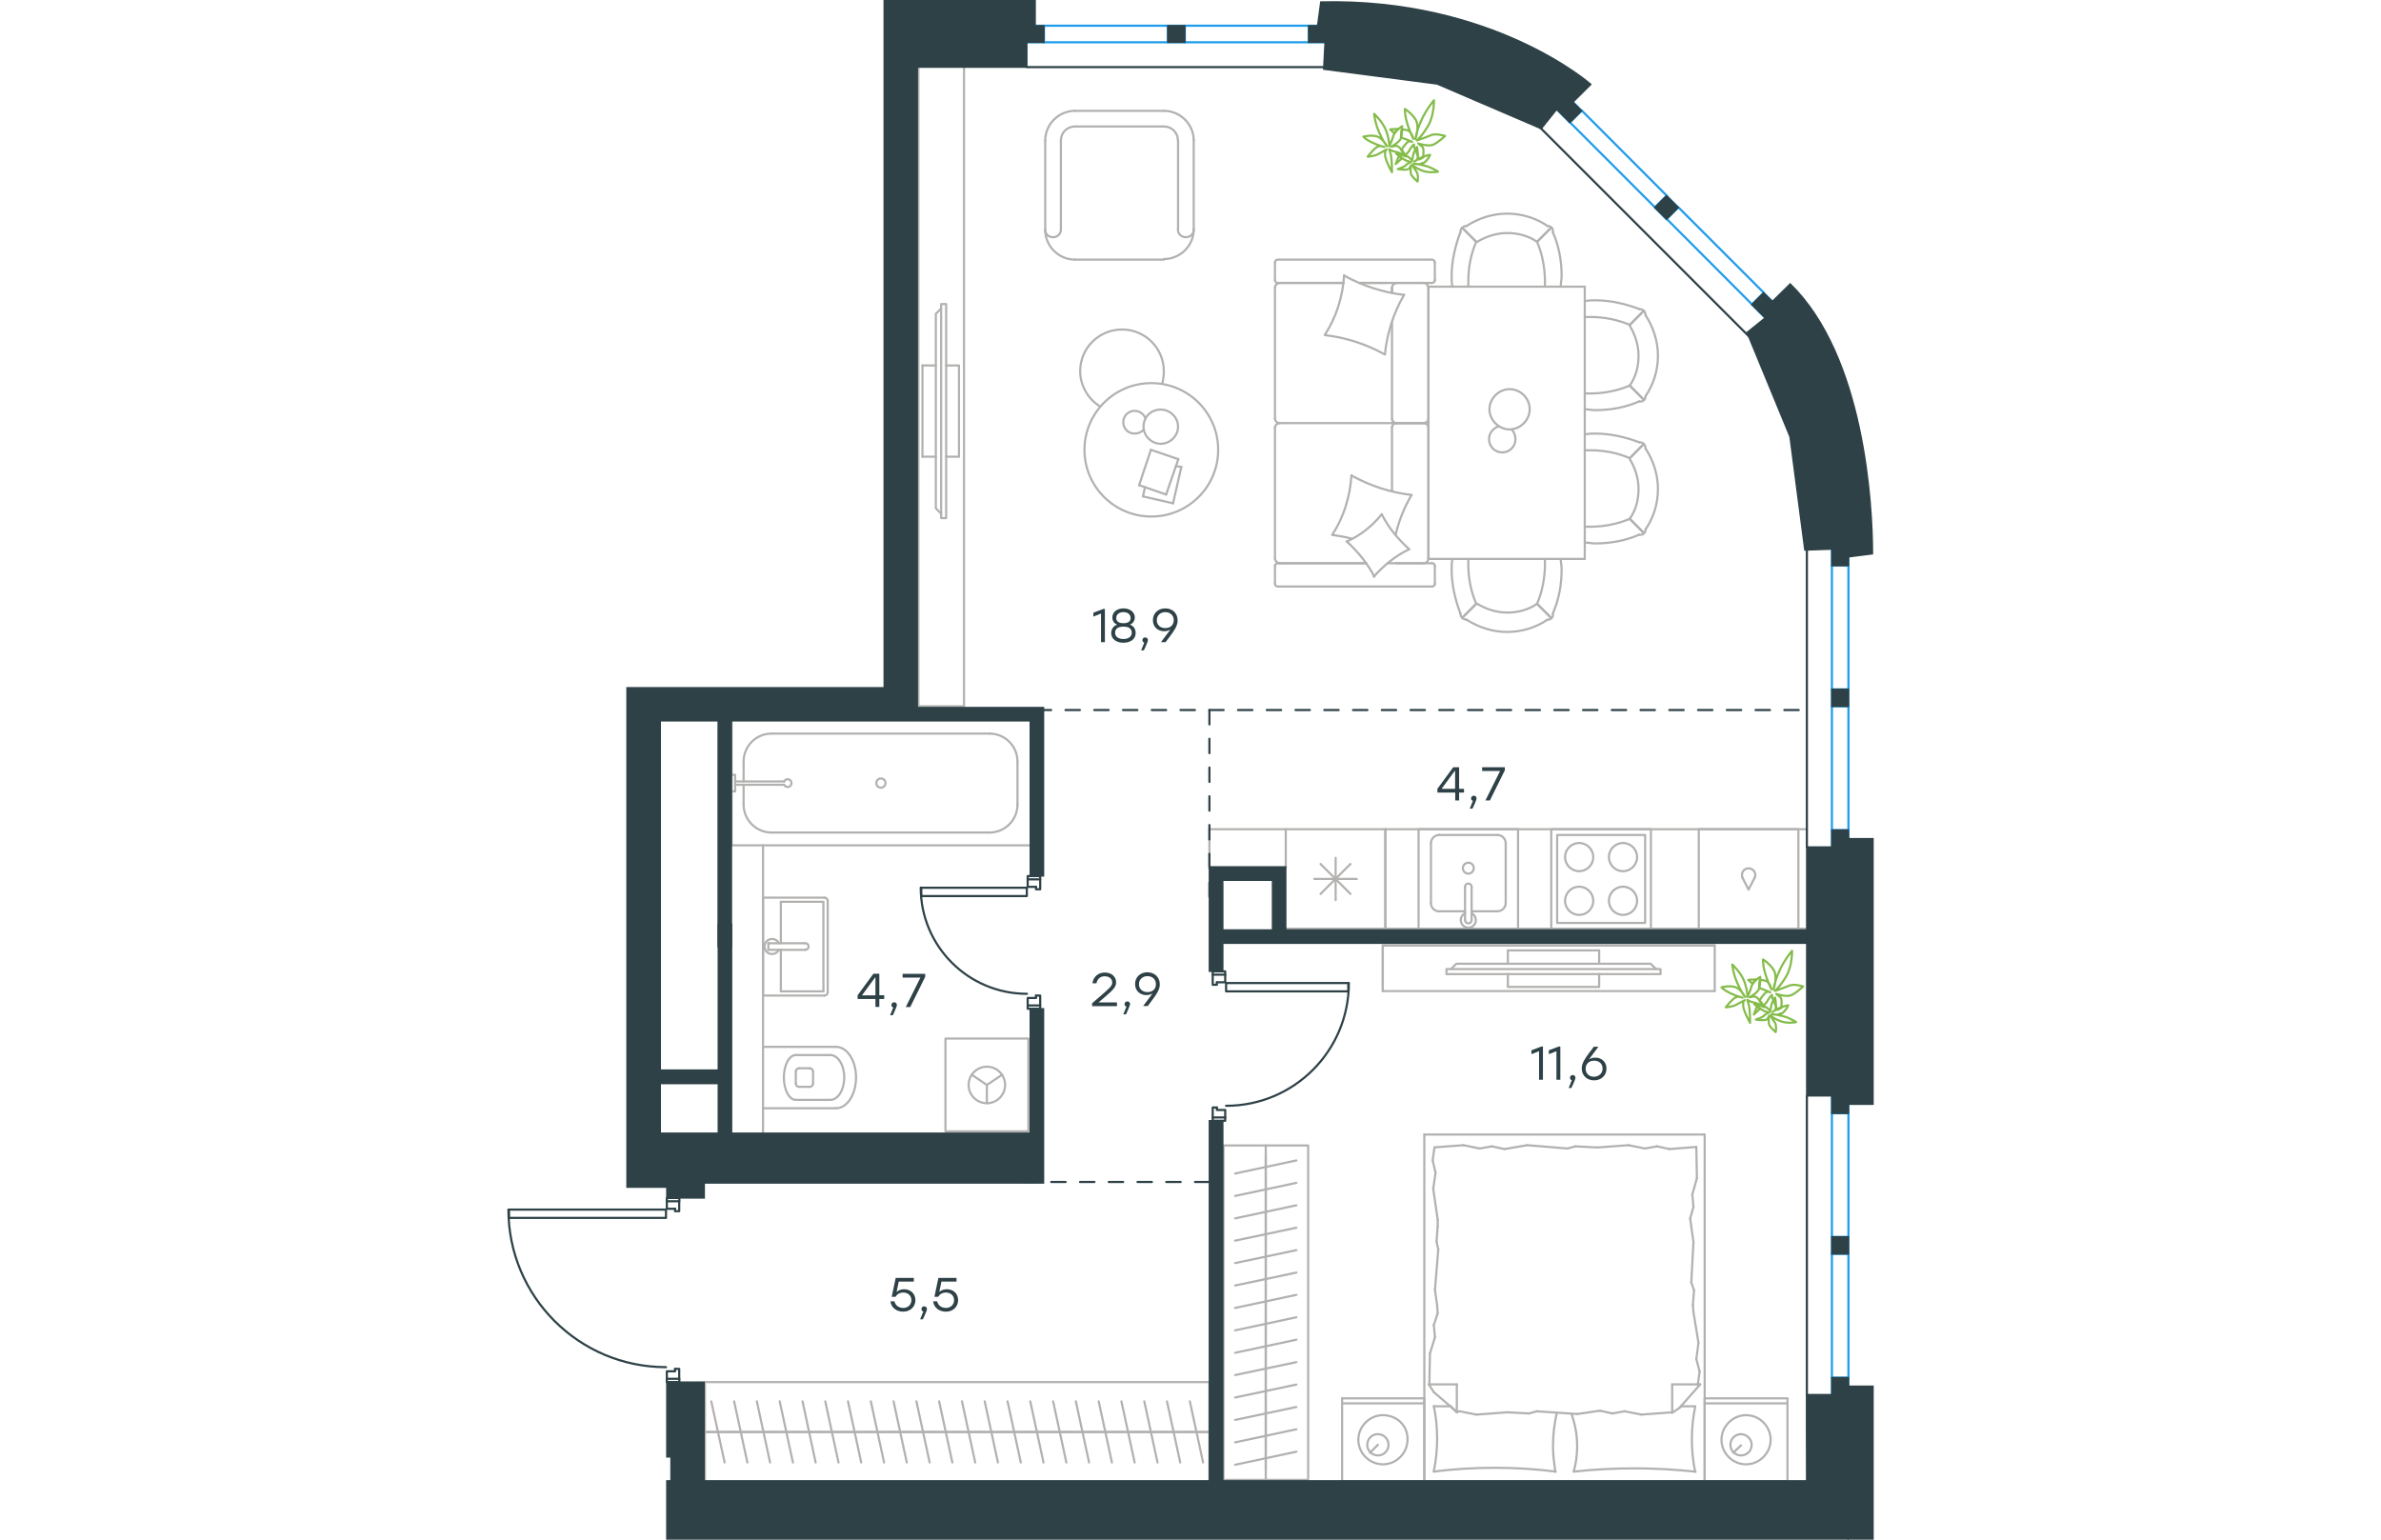 <?xml version="1.0" encoding="utf-8"?>
<!-- Generator: Adobe Illustrator 26.5.0, SVG Export Plug-In . SVG Version: 6.00 Build 0)  -->
<svg version="1.1" id="Слой_1" xmlns="http://www.w3.org/2000/svg" xmlns:xlink="http://www.w3.org/1999/xlink" x="0px" y="0px"
	 viewBox="0 0 950.5 1071" style="enable-background:new 0 0 950.5 1071;" xml:space="preserve" width="883" height="571">
<style type="text/css">
	.st0{fill:none;stroke:#B2B1B0;stroke-width:1.5;stroke-linecap:round;stroke-linejoin:round;stroke-miterlimit:22.926;}
	.st1{fill:none;stroke:#1D9CEB;stroke-width:1.5;stroke-linecap:round;stroke-linejoin:round;stroke-miterlimit:22.926;}
	.st2{fill:none;stroke:#1D9CEB;stroke-width:1.5;stroke-linecap:round;stroke-linejoin:round;stroke-miterlimit:22.925;}
	.st3{fill-rule:evenodd;clip-rule:evenodd;fill:#2D4146;stroke:#2D4146;stroke-miterlimit:10;}
	.st4{fill-rule:evenodd;clip-rule:evenodd;fill:#2D4146;stroke:#2D4146;stroke-width:1;stroke-miterlimit:10;}
	.st5{fill:none;stroke:#2D4146;stroke-width:1.5;stroke-linecap:round;stroke-linejoin:round;stroke-miterlimit:22.926;}
	.st6{fill:#2D4146;stroke:#2D4146;stroke-miterlimit:10;}
	.st7{enable-background:new    ;}
	.st8{fill:#2D4146;}
	.st9{fill:none;stroke:#84BC4A;stroke-width:1.5;stroke-linecap:round;stroke-linejoin:round;stroke-miterlimit:22.926;}
	
		.st10{fill:none;stroke:#2D4146;stroke-width:1.5;stroke-linecap:round;stroke-linejoin:round;stroke-miterlimit:22.926;stroke-dasharray:10;}
</style>
<line class="st0" x1="138.6" y1="996.1" x2="154.5" y2="996.1"/>
<line class="st0" x1="151.2" y1="1017.3" x2="141.9" y2="974.8"/>
<line class="st0" x1="154.5" y1="996.1" x2="170.3" y2="996.1"/>
<line class="st0" x1="167" y1="1017.3" x2="157.8" y2="974.8"/>
<line class="st0" x1="170.3" y1="996.1" x2="186.2" y2="996.1"/>
<line class="st0" x1="182.8" y1="1017.3" x2="173.6" y2="974.8"/>
<line class="st0" x1="186.2" y1="996.1" x2="202" y2="996.1"/>
<line class="st0" x1="198.7" y1="1017.3" x2="189.5" y2="974.8"/>
<line class="st0" x1="202" y1="996.1" x2="217.9" y2="996.1"/>
<line class="st0" x1="214.5" y1="1017.3" x2="205.4" y2="974.8"/>
<line class="st0" x1="217.9" y1="996.1" x2="233.7" y2="996.1"/>
<line class="st0" x1="230.4" y1="1017.3" x2="221.2" y2="974.8"/>
<line class="st0" x1="233.7" y1="996.1" x2="249.6" y2="996.1"/>
<line class="st0" x1="246.2" y1="1017.3" x2="237" y2="974.8"/>
<line class="st0" x1="249.6" y1="996.1" x2="265.4" y2="996.1"/>
<line class="st0" x1="262.1" y1="1017.3" x2="252.9" y2="974.8"/>
<line class="st0" x1="265.4" y1="996.1" x2="281.3" y2="996.1"/>
<line class="st0" x1="277.9" y1="1017.3" x2="268.7" y2="974.8"/>
<line class="st0" x1="281.3" y1="996.1" x2="297.1" y2="996.1"/>
<line class="st0" x1="293.8" y1="1017.3" x2="284.6" y2="974.8"/>
<line class="st0" x1="297.1" y1="996.1" x2="313" y2="996.1"/>
<line class="st0" x1="309.6" y1="1017.3" x2="300.4" y2="974.8"/>
<line class="st0" x1="313" y1="996.1" x2="328.8" y2="996.1"/>
<line class="st0" x1="325.5" y1="1017.3" x2="316.3" y2="974.8"/>
<line class="st0" x1="328.8" y1="996.1" x2="344.6" y2="996.1"/>
<line class="st0" x1="341.3" y1="1017.3" x2="332.1" y2="974.8"/>
<line class="st0" x1="344.6" y1="996.1" x2="360.5" y2="996.1"/>
<line class="st0" x1="357.2" y1="1017.3" x2="348" y2="974.8"/>
<line class="st0" x1="360.5" y1="996.1" x2="376.3" y2="996.1"/>
<line class="st0" x1="373" y1="1017.3" x2="363.8" y2="974.8"/>
<line class="st0" x1="376.3" y1="996.1" x2="392.2" y2="996.1"/>
<line class="st0" x1="388.9" y1="1017.3" x2="379.7" y2="974.8"/>
<line class="st0" x1="137.5" y1="996.1" x2="488.4" y2="996.1"/>
<line class="st0" x1="392.2" y1="996.1" x2="408" y2="996.1"/>
<line class="st0" x1="404.7" y1="1017.3" x2="395.5" y2="974.8"/>
<line class="st0" x1="408" y1="996.1" x2="423.9" y2="996.1"/>
<line class="st0" x1="420.6" y1="1017.3" x2="411.4" y2="974.8"/>
<line class="st0" x1="423.9" y1="996.1" x2="439.7" y2="996.1"/>
<line class="st0" x1="436.4" y1="1017.3" x2="427.2" y2="974.8"/>
<line class="st0" x1="439.7" y1="996.1" x2="455.6" y2="996.1"/>
<line class="st0" x1="452.3" y1="1017.3" x2="443.1" y2="974.8"/>
<line class="st0" x1="455.6" y1="996.1" x2="471.4" y2="996.1"/>
<line class="st0" x1="468.1" y1="1017.3" x2="458.9" y2="974.8"/>
<line class="st0" x1="471.4" y1="996.1" x2="487.3" y2="996.1"/>
<line class="st0" x1="484" y1="1017.3" x2="474.8" y2="974.8"/>
<polyline class="st0" points="488.4,1030.1 488.4,961.4 137.5,961.4 137.5,1030.1 "/>
<line class="st0" x1="696" y1="661.1" x2="696" y2="670.4"/>
<line class="st0" x1="759.5" y1="661.1" x2="759.5" y2="670.4"/>
<polyline class="st0" points="799.1,674.1 795.4,670.4 660.1,670.4 656.5,674.1 "/>
<rect x="653.3" y="674.1" class="st0" width="148.9" height="3.5"/>
<polyline class="st0" points="759.5,677.5 759.5,686.5 696,686.5 696,677.5 "/>
<line class="st0" x1="696" y1="661.1" x2="759.5" y2="661.1"/>
<polyline class="st0" points="839.9,657.7 609,657.7 609,689.4 839.9,689.4 "/>
<line class="st0" x1="609" y1="657.7" x2="609" y2="689.4"/>
<polyline class="st0" points="839.9,689.4 839.9,657.7 609,657.7 "/>
<line class="st0" x1="228.7" y1="728.2" x2="177.9" y2="728.2"/>
<path class="st0" d="M212.7,745.4c0-1.3-1-2.3-2.3-2.3"/>
<path class="st0" d="M210.4,756c1.3,0,2.3-1,2.3-2.3"/>
<path class="st0" d="M203,743.1c-1.3,0-2.3,1-2.3,2.3"/>
<path class="st0" d="M200.7,753.7c0,1.3,1,2.3,2.3,2.3"/>
<line class="st0" x1="203" y1="743.1" x2="210.4" y2="743.1"/>
<line class="st0" x1="212.7" y1="745.4" x2="212.7" y2="753.7"/>
<line class="st0" x1="210.4" y1="756" x2="203" y2="756"/>
<line class="st0" x1="200.7" y1="753.7" x2="200.7" y2="745.4"/>
<path class="st0" d="M200.7,733.9c-4.6,0-8.3,7-8.3,15.6s3.7,15.6,8.3,15.6"/>
<line class="st0" x1="224.7" y1="733.9" x2="200.7" y2="733.9"/>
<path class="st0" d="M224.7,765.1c5.4,0,9.7-7,9.7-15.6s-4.3-15.6-9.7-15.6"/>
<line class="st0" x1="224.7" y1="765.1" x2="200.7" y2="765.1"/>
<path class="st0" d="M228.7,770.9c7.7,0,13.9-9.6,13.9-21.4c0-11.8-6.2-21.3-13.9-21.3"/>
<line class="st0" x1="228.7" y1="770.9" x2="177.9" y2="770.9"/>
<line class="st0" x1="288.8" y1="317.7" x2="298.1" y2="317.7"/>
<line class="st0" x1="288.8" y1="254.2" x2="298.1" y2="254.2"/>
<polyline class="st0" points="301.8,214.6 298.1,218.3 298.1,353.6 301.8,357.3 "/>
<rect x="301.8" y="211.5" class="st0" width="3.5" height="148.9"/>
<polyline class="st0" points="305.2,254.2 314.2,254.2 314.2,317.7 305.2,317.7 "/>
<line class="st0" x1="288.8" y1="317.7" x2="288.8" y2="254.2"/>
<polyline class="st0" points="286,45.3 286,491.3 317.7,491.3 317.7,45.3 "/>
<line class="st0" x1="565.7" y1="601" x2="586.5" y2="621.8"/>
<line class="st0" x1="565.7" y1="621.8" x2="586.5" y2="601"/>
<line class="st0" x1="576.2" y1="596.7" x2="576.2" y2="626.1"/>
<line class="st0" x1="561.4" y1="611.4" x2="590.9" y2="611.4"/>
<polyline class="st0" points="610.8,576.8 610.8,646 541.5,646 "/>
<polyline class="st0" points="541.5,603.9 541.5,576.8 610.8,576.8 "/>
<line class="st0" x1="648.3" y1="633.9" x2="666.2" y2="633.9"/>
<path class="st0" d="M664.7,603.9c0,2.1,1.7,3.8,3.8,3.8s3.8-1.7,3.8-3.8s-1.7-3.8-3.8-3.8C666.4,600.2,664.7,601.8,664.7,603.9"/>
<path class="st0" d="M670.8,616.9c0-1.3-1-2.3-2.3-2.3s-2.3,1-2.3,2.3"/>
<line class="st0" x1="666.2" y1="640" x2="666.2" y2="616.9"/>
<path class="st0" d="M666.2,640c0,1.3,1,2.3,2.3,2.3s2.3-1,2.3-2.3"/>
<line class="st0" x1="670.8" y1="640" x2="670.8" y2="616.9"/>
<path class="st0" d="M666.2,635.3c-2.2,1.1-3.4,3.5-2.8,5.9c0.5,2.4,2.7,4.1,5.1,4.1s4.6-1.7,5.1-4.1c0.5-2.4-0.6-4.8-2.8-5.9"/>
<path class="st0" d="M642.5,628.2c0,3.2,2.6,5.8,5.8,5.8"/>
<path class="st0" d="M688.7,633.9c3.2,0,5.8-2.6,5.8-5.8"/>
<path class="st0" d="M648.3,580.8c-3.2,0-5.8,2.6-5.8,5.8"/>
<path class="st0" d="M694.5,586.6c0-3.2-2.6-5.8-5.8-5.8"/>
<line class="st0" x1="642.5" y1="628.2" x2="642.5" y2="586.6"/>
<line class="st0" x1="648.3" y1="580.8" x2="688.7" y2="580.8"/>
<line class="st0" x1="694.5" y1="586.6" x2="694.5" y2="628.2"/>
<line class="st0" x1="688.7" y1="633.9" x2="670.8" y2="633.9"/>
<rect x="633.9" y="576.8" class="st0" width="69.2" height="69.3"/>
<rect x="726.2" y="576.8" class="st0" width="69.3" height="69.3"/>
<rect x="730.3" y="580.8" class="st0" width="61.2" height="61.2"/>
<path class="st0" d="M755.4,626.6c0-5.4-4.4-9.8-9.8-9.8c-5.4,0-9.8,4.4-9.8,9.8c0,5.4,4.4,9.8,9.8,9.8
	C751,636.4,755.4,632.1,755.4,626.6"/>
<path class="st0" d="M785.9,596.2c0-5.4-4.4-9.8-9.8-9.8c-5.4,0-9.8,4.4-9.8,9.8c0,5.4,4.4,9.8,9.8,9.8S785.9,601.6,785.9,596.2"/>
<path class="st0" d="M785.9,626.6c0-5.4-4.4-9.8-9.8-9.8c-5.4,0-9.8,4.4-9.8,9.8c0,5.4,4.4,9.8,9.8,9.8
	C781.5,636.4,785.9,632.1,785.9,626.6"/>
<path class="st0" d="M755.4,596.2c0-5.4-4.4-9.8-9.8-9.8c-5.4,0-9.8,4.4-9.8,9.8c0,5.4,4.4,9.8,9.8,9.8S755.4,601.6,755.4,596.2"/>
<line class="st0" x1="904" y1="576.8" x2="610.8" y2="576.8"/>
<polyline class="st0" points="610.8,576.8 610.8,646 904,646 610.8,646 "/>
<polyline class="st0" points="541.5,576.8 488.4,576.8 488.4,602.2 "/>
<path class="st0" d="M867.7,610.5c0.9-1.9,0.3-4.2-1.4-5.5s-4-1.3-5.7,0s-2.2,3.6-1.4,5.5"/>
<polyline class="st0" points="867.7,610.5 863.4,618.8 859.2,610.5 "/>
<rect x="828.8" y="576.8" class="st0" width="69.3" height="69.3"/>
<line class="st0" x1="527.6" y1="804" x2="527.6" y2="819.6"/>
<line class="st0" x1="506.3" y1="816.3" x2="548.9" y2="807.2"/>
<line class="st0" x1="527.6" y1="819.6" x2="527.6" y2="835.1"/>
<line class="st0" x1="506.3" y1="831.9" x2="548.9" y2="822.8"/>
<line class="st0" x1="527.6" y1="835.1" x2="527.6" y2="850.7"/>
<line class="st0" x1="506.3" y1="847.5" x2="548.9" y2="838.4"/>
<line class="st0" x1="527.6" y1="850.7" x2="527.6" y2="866.3"/>
<line class="st0" x1="506.3" y1="863" x2="548.9" y2="854"/>
<line class="st0" x1="527.6" y1="866.3" x2="527.6" y2="881.9"/>
<line class="st0" x1="506.3" y1="878.6" x2="548.9" y2="869.6"/>
<line class="st0" x1="527.6" y1="881.9" x2="527.6" y2="897.5"/>
<line class="st0" x1="506.3" y1="894.2" x2="548.9" y2="885.2"/>
<line class="st0" x1="527.6" y1="897.5" x2="527.6" y2="913.1"/>
<line class="st0" x1="506.3" y1="909.8" x2="548.9" y2="900.7"/>
<line class="st0" x1="527.6" y1="913.1" x2="527.6" y2="928.6"/>
<line class="st0" x1="506.3" y1="925.4" x2="548.9" y2="916.3"/>
<line class="st0" x1="527.6" y1="796.8" x2="527.6" y2="1029.3"/>
<line class="st0" x1="527.6" y1="928.6" x2="527.6" y2="944.2"/>
<line class="st0" x1="506.3" y1="941" x2="548.9" y2="931.9"/>
<line class="st0" x1="527.6" y1="944.2" x2="527.6" y2="959.8"/>
<line class="st0" x1="506.3" y1="956.5" x2="548.9" y2="947.5"/>
<line class="st0" x1="527.6" y1="959.8" x2="527.6" y2="975.4"/>
<line class="st0" x1="506.3" y1="972.1" x2="548.9" y2="963.1"/>
<line class="st0" x1="527.6" y1="975.4" x2="527.6" y2="991"/>
<line class="st0" x1="506.3" y1="987.7" x2="548.9" y2="978.7"/>
<line class="st0" x1="527.6" y1="991" x2="527.6" y2="1006.5"/>
<line class="st0" x1="506.3" y1="1003.3" x2="548.9" y2="994.2"/>
<line class="st0" x1="527.6" y1="1006.5" x2="527.6" y2="1022.1"/>
<line class="st0" x1="506.3" y1="1018.9" x2="548.9" y2="1009.8"/>
<rect x="498.2" y="796.8" class="st0" width="58.9" height="232.6"/>
<line class="st0" x1="181.6" y1="656.1" x2="181.6" y2="660.7"/>
<line class="st0" x1="190.3" y1="656.1" x2="190.3" y2="627.3"/>
<polyline class="st0" points="190.3,660.7 190.3,689.6 219.9,689.6 "/>
<polyline class="st0" points="219.9,689.6 219.9,627.3 190.3,627.3 "/>
<path class="st0" d="M222.9,626.7c0-1.3-1-2.3-2.3-2.3"/>
<path class="st0" d="M220.6,692.5c1.3,0,2.3-1,2.3-2.3"/>
<path class="st0" d="M207.3,660.7c1.3,0,2.3-1,2.3-2.3s-1-2.3-2.3-2.3"/>
<line class="st0" x1="181.6" y1="656.1" x2="207.3" y2="656.1"/>
<line class="st0" x1="181.6" y1="660.7" x2="207.3" y2="660.7"/>
<path class="st0" d="M188.9,656.1c-1.1-2.2-3.5-3.4-5.9-2.8c-2.4,0.5-4.1,2.7-4.1,5.1c0,2.4,1.7,4.6,4.1,5.1
	c2.4,0.5,4.8-0.6,5.9-2.8"/>
<line class="st0" x1="177.9" y1="624.4" x2="220.6" y2="624.4"/>
<line class="st0" x1="222.9" y1="626.7" x2="222.9" y2="690.2"/>
<polyline class="st0" points="220.6,692.5 177.9,692.5 177.9,624.4 "/>
<line class="st0" x1="164.4" y1="529.7" x2="164.4" y2="543.6"/>
<path class="st0" d="M192.6,545.9c0.5,1.1,1.8,1.8,3,1.5s2.1-1.4,2.1-2.7s-0.9-2.4-2.1-2.6c-1.2-0.3-2.5,0.3-3,1.5"/>
<line class="st0" x1="158.5" y1="543.6" x2="192.6" y2="543.6"/>
<line class="st0" x1="158.5" y1="545.9" x2="192.6" y2="545.9"/>
<line class="st0" x1="158.5" y1="550.5" x2="156" y2="550.5"/>
<polyline class="st0" points="158.5,550.5 158.5,539 156,539 "/>
<path class="st0" d="M256.7,544.7c0,1.8,1.4,3.2,3.2,3.2c1.8,0,3.2-1.4,3.2-3.2s-1.4-3.2-3.2-3.2S256.7,543,256.7,544.7"/>
<path class="st0" d="M183.8,510.3c-10.7,0-19.4,8.7-19.4,19.4"/>
<path class="st0" d="M164.4,559.7c0,10.7,8.7,19.4,19.4,19.4"/>
<path class="st0" d="M354.9,529.7c0-10.7-8.7-19.4-19.4-19.4"/>
<path class="st0" d="M335.5,579.1c10.7,0,19.4-8.7,19.4-19.4"/>
<line class="st0" x1="164.4" y1="559.7" x2="164.4" y2="545.9"/>
<line class="st0" x1="183.8" y1="510.3" x2="335.5" y2="510.3"/>
<line class="st0" x1="354.9" y1="529.7" x2="354.9" y2="559.7"/>
<line class="st0" x1="335.5" y1="579.1" x2="183.8" y2="579.1"/>
<polyline class="st0" points="363.8,588 156,588 156,501.4 "/>
<g>
	<polyline class="st0" points="323.1,747.6 333.6,754.7 344.2,747.6 	"/>
	<line class="st0" x1="333.6" y1="754.7" x2="333.6" y2="767.4"/>
	<path class="st0" d="M333.6,742c-7,0-12.7,5.7-12.7,12.7s5.7,12.7,12.7,12.7s12.7-5.7,12.7-12.7C346.3,747.7,340.6,742,333.6,742"
		/>
	<rect x="304.8" y="722.4" class="st0" width="57.7" height="64.6"/>
</g>
<line class="st0" x1="177.9" y1="788.3" x2="177.9" y2="588"/>
<g>
	<line class="st0" x1="615.4" y1="224.3" x2="615.4" y2="291.2"/>
	<line class="st0" x1="534" y1="406" x2="534" y2="393.7"/>
	<line class="st0" x1="534" y1="388.3" x2="534" y2="297.4"/>
	<line class="st0" x1="592.9" y1="196.8" x2="612" y2="196.8"/>
	<line class="st0" x1="537.4" y1="196.8" x2="581.8" y2="196.8"/>
	<line class="st0" x1="537.4" y1="391.8" x2="597.5" y2="391.8"/>
	<line class="st0" x1="618.5" y1="294.3" x2="637.6" y2="294.3"/>
	<line class="st0" x1="615.4" y1="297.4" x2="615.4" y2="341.6"/>
	<line class="st0" x1="645.2" y1="182.6" x2="645.2" y2="194.8"/>
	<line class="st0" x1="637.6" y1="294.3" x2="618.5" y2="294.3"/>
	<line class="st0" x1="640.7" y1="388.3" x2="640.7" y2="297.4"/>
	<line class="st0" x1="597.5" y1="391.8" x2="536" y2="391.8"/>
	<line class="st0" x1="534" y1="291.2" x2="534" y2="200.2"/>
	<line class="st0" x1="534" y1="194.8" x2="534" y2="182.6"/>
	<line class="st0" x1="615.4" y1="200.2" x2="615.4" y2="203.6"/>
	<line class="st0" x1="643" y1="196.8" x2="592.9" y2="196.8"/>
	<line class="st0" x1="615.4" y1="200.2" x2="615.4" y2="203.6"/>
	<line class="st0" x1="637.6" y1="196.8" x2="618.5" y2="196.8"/>
	<line class="st0" x1="637.6" y1="294.3" x2="618.5" y2="294.3"/>
	<line class="st0" x1="640.7" y1="291.2" x2="640.7" y2="200.2"/>
	<line class="st0" x1="581.8" y1="196.8" x2="536" y2="196.8"/>
	<line class="st0" x1="643" y1="408" x2="536" y2="408"/>
	<line class="st0" x1="645.2" y1="393.7" x2="645.2" y2="406"/>
	<line class="st0" x1="612.4" y1="391.8" x2="643" y2="391.8"/>
	<line class="st0" x1="618.5" y1="294.3" x2="537.4" y2="294.3"/>
	<line class="st0" x1="618.5" y1="391.8" x2="637.6" y2="391.8"/>
	<path class="st0" d="M643,196.8c1.6,0,2.3-1.1,2.3-2"/>
	<path class="st0" d="M536,391.8c-1.4,0-2,1.1-2,2"/>
	<path class="st0" d="M645.2,393.7c0-1.4-1.1-2-2-2"/>
	<path class="st0" d="M615.4,291.2c0,1.6,1.4,3.1,3.4,3.1"/>
	<path class="st0" d="M637.6,391.8c1.6,0,3.1-1.4,3.1-3.4"/>
	<path class="st0" d="M640.7,200.2c0-1.7-1.4-3.4-3.4-3.4"/>
	<path class="st0" d="M534,291.2c0,1.6,1.4,3.1,3.4,3.1"/>
	<path class="st0" d="M637.3,294.3c1.7,0,3.4-1.3,3.4-3.1"/>
	<path class="st0" d="M537.4,294.3c-1.7,0-3.4,1.4-3.4,3.4"/>
	<path class="st0" d="M645.2,182.6c0-1.4-1.1-2-2-2H536c-1.4,0-2,1.1-2,2"/>
	<path class="st0" d="M640.7,297.4c0-1.6-1.4-3.1-3.4-3.1"/>
	<path class="st0" d="M534,406c0,1.4,1.1,2,2,2"/>
	<path class="st0" d="M537.4,196.8c-1.7,0-3.4,1.4-3.4,3.4"/>
	<path class="st0" d="M534,194.8c0,1.4,1.1,2,2,2"/>
	<path class="st0" d="M534,388.3c0,1.7,1.4,3.4,3.4,3.4"/>
	<path class="st0" d="M619.2,196.8c-1.9,0-3.8,1.4-3.8,3.4"/>
	<path class="st0" d="M618.8,294.3c-1.7,0-3.4,1.3-3.4,3.1"/>
	<path class="st0" d="M643,408c1.6,0,2.3-1.1,2.3-2"/>
	<path class="st0" d="M610.3,246.5c-12.8-7.1-27-11.7-41.5-13.4"/>
	<path class="st0" d="M603.1,401.1c-4.8-9.4-11.4-17.3-19.1-24.4"/>
	<path class="st0" d="M583.8,376.7c9.4-4,17.9-10.8,24.5-19"/>
	<path class="st0" d="M568.7,232.9c8-12.2,12.5-26.7,13.4-41.5"/>
	<path class="st0" d="M587.5,330.9c12.8,7.1,27,11.7,41.5,13.4"/>
	<path class="st0" d="M629,344.3c-5.1,8.8-8.8,17.9-11.1,27.8"/>
	<path class="st0" d="M573.8,372.1c8-12.2,12.5-26.7,13.4-41.5"/>
	<path class="st0" d="M582.1,191.7c12.8,7.1,27,11.7,41.5,13.4"/>
	<path class="st0" d="M623.9,205c-7.4,12.5-11.9,26.7-13.4,41.5"/>
	<path class="st0" d="M608.3,357.7c4.6,9.4,11.4,17.3,19.1,24.4"/>
	<path class="st0" d="M587.5,374.7c-4.3-1.1-9.1-2-13.4-2.6"/>
	<path class="st0" d="M627.3,382.1c-9.4,4.5-17.6,11.1-24.5,19"/>
</g>
<g>
	<line class="st0" x1="463.1" y1="350.1" x2="442.2" y2="345.3"/>
	<line class="st0" x1="442.2" y1="345.3" x2="443.6" y2="338.8"/>
	<line class="st0" x1="465.1" y1="324.2" x2="468.9" y2="324.8"/>
	<line class="st0" x1="468.9" y1="324.8" x2="463.1" y2="350.1"/>
	<line class="st0" x1="458.3" y1="344" x2="439.5" y2="337.5"/>
	<line class="st0" x1="439.5" y1="337.5" x2="447.7" y2="312.9"/>
	<line class="st0" x1="447.7" y1="312.9" x2="466.8" y2="319.4"/>
	<line class="st0" x1="466.8" y1="319.4" x2="458.3" y2="344"/>
	<ellipse class="st0" cx="448" cy="312.9" rx="46.5" ry="46.4"/>
	<path class="st0" d="M442.6,296.8c0,6.5,5.5,11.9,12,11.9s12-5.5,12-11.9s-5.5-11.9-12-11.9C447.7,284.9,442.6,290,442.6,296.8z"/>
	<path class="st0" d="M442.6,298.9c-1.4,1.7-3.8,2.7-6.2,2.7c-4.4,0-7.9-3.4-7.9-7.9c0-4.4,3.4-7.9,7.9-7.9c3.4,0,6.2,2,7.5,5.1"/>
	<path class="st0" d="M412.5,282.8c-8.5-5.1-14-14.7-14-24.6c0-16,13-29,29.1-29s29.1,13,29.1,29c0,2.8-0.3,5.7-1.1,8.5"/>
</g>
<g>
	<line class="st0" x1="640.8" y1="388.8" x2="640.8" y2="199.4"/>
	<line class="st0" x1="640.8" y1="199.4" x2="749.5" y2="199.4"/>
	<line class="st0" x1="749.5" y1="199.4" x2="749.5" y2="388.8"/>
	<line class="st0" x1="749.5" y1="388.8" x2="640.8" y2="388.8"/>
	<path class="st0" d="M697.2,270.7c-7.5,0-14,6.5-14,14s6.5,14,14,14s14-6.5,14-14C711.2,276.9,704.7,270.7,697.2,270.7z"/>
	<path class="st0" d="M698.6,298.7c1.7,1.7,2.7,4.1,2.7,6.8c0,5.1-4.1,9.2-9.2,9.2c-5.1,0-9.2-4.1-9.2-9.2c0-4.1,2.7-7.5,6.5-8.9"/>
	<path class="st0" d="M780.8,268.2c4.3-6.1,6.1-13.5,6.1-20.8s-2.4-14.7-6.1-20.8"/>
	<path class="st0" d="M749.5,284.7c2.4,0,4.9,0.6,7.3,0.6c10.4,0,20.8-1.8,30.6-6.1"/>
	<path class="st0" d="M787.5,215c-9.8-3.7-20.2-6.1-30.6-6.1c-2.4,0-4.9,0-7.3,0.6"/>
	<path class="st0" d="M749.5,273.7c1.2,0,2.4,0,3.7,0c9.2,0,19-1.8,27.6-5.5"/>
	<path class="st0" d="M780.8,226c-8.6-3.7-17.8-5.5-27.6-5.5c-1.2,0-2.4,0-3.7,0"/>
	<path class="st0" d="M791.8,275.5c5.5-8,8.6-17.7,8.6-28.1c0-9.8-3.1-19.6-8.6-28.1"/>
	<line class="st0" x1="780.8" y1="268.2" x2="790.5" y2="278"/>
	<line class="st0" x1="780.8" y1="226" x2="790.5" y2="216.2"/>
	<line class="st0" x1="780.8" y1="268.2" x2="790.5" y2="278"/>
	<line class="st0" x1="780.8" y1="226" x2="790.5" y2="216.2"/>
	<path class="st0" d="M791.8,219.3c0-2.4-1.8-4.3-4.3-4.3"/>
	<path class="st0" d="M787.5,279.2c2.4,0.5,4.3-1.2,4.3-3.7"/>
	<path class="st0" d="M780.8,360.9c4.3-6.1,6.1-13.5,6.1-20.8s-2.4-14.7-6.1-20.8"/>
	<path class="st0" d="M749.5,377.4c2.4,0,4.9,0.6,7.3,0.6c10.4,0,20.8-1.8,30.6-6.1"/>
	<path class="st0" d="M787.5,307.7c-9.8-3.7-20.2-6.1-30.6-6.1c-2.4,0-4.9,0-7.3,0.6"/>
	<path class="st0" d="M749.5,366.4c1.2,0,2.4,0,3.7,0c9.2,0,19-1.8,27.6-5.5"/>
	<path class="st0" d="M780.8,318.7c-8.6-3.7-17.8-5.5-27.6-5.5c-1.2,0-2.4,0-3.7,0"/>
	<path class="st0" d="M791.8,368.2c5.5-8,8.6-17.7,8.6-28.1c0-9.8-3.1-19.6-8.6-28.1"/>
	<line class="st0" x1="780.8" y1="360.9" x2="790.5" y2="370.7"/>
	<line class="st0" x1="780.8" y1="318.7" x2="790.5" y2="308.9"/>
	<line class="st0" x1="780.8" y1="360.9" x2="790.5" y2="370.7"/>
	<line class="st0" x1="780.8" y1="318.7" x2="790.5" y2="308.9"/>
	<path class="st0" d="M791.8,311.9c0-2.4-1.8-4.3-4.3-4.3"/>
	<path class="st0" d="M787.5,371.9c2.4,0.5,4.3-1.2,4.3-3.7"/>
	<path class="st0" d="M716.3,168.2c-6.1-4.3-13.5-6.1-20.8-6.1s-14.7,2.4-20.8,6.1"/>
	<path class="st0" d="M732.8,199.4c0-2.4,0.6-4.9,0.6-7.3c0-10.4-1.8-20.8-6.1-30.6"/>
	<path class="st0" d="M663,161.5c-3.7,9.8-6.1,20.2-6.1,30.6c0,2.4,0,4.9,0.6,7.3"/>
	<path class="st0" d="M721.8,199.4c0-1.2,0-2.4,0-3.7c0-9.2-1.8-19-5.5-27.5"/>
	<path class="st0" d="M674,168.2c-3.7,8.6-5.5,17.7-5.5,27.5c0,1.2,0,2.4,0,3.7"/>
	<path class="st0" d="M723.6,157.2c-8-5.5-17.8-8.6-28.2-8.6c-9.8,0-19.6,3.1-28.2,8.6"/>
	<line class="st0" x1="716.3" y1="168.2" x2="726.1" y2="158.4"/>
	<line class="st0" x1="674" y1="168.2" x2="664.2" y2="158.4"/>
	<line class="st0" x1="716.3" y1="168.2" x2="726.1" y2="158.4"/>
	<line class="st0" x1="674" y1="168.2" x2="664.2" y2="158.4"/>
	<path class="st0" d="M667.3,157.2c-2.4,0-4.3,1.8-4.3,4.3"/>
	<path class="st0" d="M727.3,161.5c0.5-2.4-1.2-4.3-3.7-4.3"/>
	<path class="st0" d="M716.3,420c-6.1,4.3-13.5,6.1-20.8,6.1s-14.7-2.4-20.8-6.1"/>
	<path class="st0" d="M732.8,388.8c0,2.4,0.6,4.9,0.6,7.3c0,10.4-1.8,20.8-6.1,30.6"/>
	<path class="st0" d="M663,426.8c-3.7-9.8-6.1-20.2-6.1-30.6c0-2.4,0-4.9,0.6-7.3"/>
	<path class="st0" d="M721.8,388.8c0,1.2,0,2.4,0,3.7c0,9.2-1.8,19-5.5,27.5"/>
	<path class="st0" d="M674,420c-3.7-8.6-5.5-17.7-5.5-27.5c0-1.2,0-2.4,0-3.7"/>
	<path class="st0" d="M723.6,431c-8,5.5-17.8,8.6-28.2,8.6c-9.8,0-19.6-3.1-28.2-8.6"/>
	<line class="st0" x1="716.3" y1="420" x2="726.1" y2="429.8"/>
	<line class="st0" x1="674" y1="420" x2="664.2" y2="429.8"/>
	<line class="st0" x1="716.3" y1="420" x2="726.1" y2="429.8"/>
	<line class="st0" x1="674" y1="420" x2="664.2" y2="429.8"/>
	<path class="st0" d="M667.3,431c-2.4,0-4.3-1.8-4.3-4.3"/>
	<path class="st0" d="M727.3,426.8c0.5,2.4-1.2,4.3-3.7,4.3"/>
</g>
<g>
	<line class="st0" x1="477.5" y1="97.7" x2="477.5" y2="159.6"/>
	<line class="st0" x1="394.9" y1="77.1" x2="456.8" y2="77.1"/>
	<line class="st0" x1="374.2" y1="159.6" x2="374.2" y2="97.7"/>
	<line class="st0" x1="456.8" y1="180.6" x2="394.9" y2="180.6"/>
	<line class="st0" x1="456.8" y1="88" x2="394.9" y2="88"/>
	<line class="st0" x1="385.1" y1="159.6" x2="385.1" y2="97.7"/>
	<line class="st0" x1="466.6" y1="159.6" x2="466.6" y2="97.7"/>
	<path class="st0" d="M374.2,97.7c0-11.3,9.4-20.6,20.7-20.6"/>
	<path class="st0" d="M456.8,77.1c11.3,0,20.7,9.3,20.7,20.6"/>
	<path class="st0" d="M477.5,159.6c0,11.3-9.4,20.6-20.7,20.6"/>
	<path class="st0" d="M394.9,180.6c-11.3,0-20.7-9.3-20.7-20.6"/>
	<path class="st0" d="M456.8,88c5.5,0,9.7,4.3,9.7,9.7"/>
	<path class="st0" d="M385.1,97.7c0-5.4,4.3-9.7,9.7-9.7"/>
	<path class="st0" d="M477.5,159.6C477.5,160,477.5,160,477.5,159.6c0,3.1-2.3,5.4-5.5,5.4c-3.1,0-5.5-2.3-5.5-5.4"/>
	<path class="st0" d="M385.1,159.6C385.1,160,385.1,160,385.1,159.6c0,3.1-2.3,5.4-5.5,5.4c-3.1,0-5.5-2.3-5.5-5.4"/>
</g>
<g>
	<line class="st0" x1="637.9" y1="1030.4" x2="580.7" y2="1030.4"/>
	<line class="st0" x1="580.7" y1="972.7" x2="637.9" y2="972.7"/>
	<line class="st0" x1="637.9" y1="972.7" x2="637.9" y2="1030.4"/>
	<line class="st0" x1="580.7" y1="1030.4" x2="580.7" y2="972.7"/>
	<line class="st0" x1="605.6" y1="1005" x2="600.1" y2="1010.5"/>
	<line class="st0" x1="580.7" y1="976.2" x2="637.9" y2="976.2"/>
	<path class="st0" d="M609.1,984.4c-9.3,0-17.1,7.8-17.1,17.1c0,9.4,7.8,17.1,17.1,17.1s17.1-7.8,17.1-17.1
		C626.6,991.8,618.8,984.4,609.1,984.4z"/>
	<path class="st0" d="M605.6,997.6c-4.3,0-7.4,3.5-7.4,7.4c0,4.3,3.5,7.4,7.4,7.4c4.3,0,7.4-3.5,7.4-7.4S609.8,997.6,605.6,997.6z"
		/>
	<line class="st0" x1="832.9" y1="1030.4" x2="637.9" y2="1030.4"/>
	<line class="st0" x1="816.4" y1="978.2" x2="826.3" y2="978.2"/>
	<line class="st0" x1="660.5" y1="982.4" x2="660.5" y2="963"/>
	<line class="st0" x1="656.2" y1="978.2" x2="660.5" y2="982.4"/>
	<line class="st0" x1="832.9" y1="789.2" x2="832.9" y2="1030.4"/>
	<line class="st0" x1="641" y1="963" x2="660.5" y2="963"/>
	<line class="st0" x1="637.9" y1="1030.4" x2="637.9" y2="789.2"/>
	<line class="st0" x1="829.8" y1="963" x2="815.4" y2="979.3"/>
	<line class="st0" x1="815.4" y1="979.3" x2="810.3" y2="982.8"/>
	<line class="st0" x1="644.5" y1="978.2" x2="655.8" y2="978.2"/>
	<line class="st0" x1="810.3" y1="982.4" x2="810.3" y2="963"/>
	<line class="st0" x1="660.8" y1="982.4" x2="644.5" y2="968.4"/>
	<line class="st0" x1="644.5" y1="968.4" x2="641" y2="963"/>
	<line class="st0" x1="829.8" y1="963" x2="810.3" y2="963"/>
	<line class="st0" x1="743" y1="797.4" x2="758.2" y2="798.2"/>
	<line class="st0" x1="693.5" y1="799.3" x2="709.5" y2="796.6"/>
	<line class="st0" x1="676.4" y1="798.9" x2="685" y2="797.4"/>
	<line class="st0" x1="685" y1="797.4" x2="693.5" y2="799.3"/>
	<line class="st0" x1="737.5" y1="798.9" x2="743" y2="797.4"/>
	<line class="st0" x1="709.5" y1="796.6" x2="737.5" y2="798.9"/>
	<line class="st0" x1="644.9" y1="798.1" x2="665.1" y2="796.6"/>
	<line class="st0" x1="665.1" y1="796.6" x2="676.4" y2="798.9"/>
	<line class="st0" x1="808.4" y1="799.3" x2="827.1" y2="797.8"/>
	<line class="st0" x1="791.3" y1="798.9" x2="799.8" y2="797.4"/>
	<line class="st0" x1="799.8" y1="797.4" x2="808.4" y2="799.3"/>
	<line class="st0" x1="758.2" y1="798.2" x2="780" y2="796.6"/>
	<line class="st0" x1="780" y1="796.6" x2="791.3" y2="798.9"/>
	<line class="st0" x1="832.9" y1="789.2" x2="637.9" y2="789.2"/>
	<path class="st0" d="M741.8,1023.7c14-1.6,28-2.3,42.4-2.3c14,0,28.4,0.8,42.4,2.3"/>
	<path class="st0" d="M740.2,983.3c2.7,7.8,4,14.7,4,22.9c0,5.8-0.8,11.7-2.3,17.1"/>
	<path class="st0" d="M826.3,1023.7c-1.6-7.4-2.3-15.2-2.3-22.6c0-7.8,0.8-15.2,2.3-22.6"/>
	<path class="st0" d="M729,1023.7c-0.8-5.8-1.6-11.7-1.6-17.1c0-8.2,0.8-16,2.7-23.8"/>
	<line class="st0" x1="647.2" y1="913.5" x2="646.8" y2="908"/>
	<line class="st0" x1="645.3" y1="930.2" x2="644.5" y2="921.7"/>
	<line class="st0" x1="644.5" y1="921.7" x2="647.2" y2="913.5"/>
	<line class="st0" x1="641.4" y1="963" x2="641.8" y2="941.5"/>
	<line class="st0" x1="641.8" y1="941.5" x2="645.3" y2="930.2"/>
	<line class="st0" x1="646.4" y1="863.6" x2="647.2" y2="853.1"/>
	<line class="st0" x1="646.8" y1="908" x2="645.3" y2="897.1"/>
	<line class="st0" x1="647.6" y1="869.1" x2="646.4" y2="863.6"/>
	<line class="st0" x1="645.3" y1="897.1" x2="647.6" y2="869.1"/>
	<line class="st0" x1="647.2" y1="853.1" x2="647.2" y2="848.4"/>
	<line class="st0" x1="645.7" y1="815.7" x2="643.7" y2="807.1"/>
	<line class="st0" x1="643.7" y1="807.1" x2="644.9" y2="798.5"/>
	<line class="st0" x1="647.2" y1="848.4" x2="644.1" y2="827"/>
	<line class="st0" x1="644.1" y1="827" x2="645.7" y2="815.7"/>
	<line class="st0" x1="822.8" y1="847.6" x2="823.6" y2="853.1"/>
	<line class="st0" x1="824.3" y1="830.9" x2="825.1" y2="839.5"/>
	<line class="st0" x1="825.1" y1="839.5" x2="822.8" y2="847.6"/>
	<line class="st0" x1="827.1" y1="797.8" x2="827.5" y2="819.6"/>
	<line class="st0" x1="827.5" y1="819.6" x2="824.3" y2="830.9"/>
	<line class="st0" x1="825.5" y1="897.5" x2="824.7" y2="908"/>
	<line class="st0" x1="823.6" y1="853.1" x2="825.1" y2="864"/>
	<line class="st0" x1="823.6" y1="892.1" x2="825.5" y2="897.5"/>
	<line class="st0" x1="825.1" y1="864" x2="823.6" y2="892.1"/>
	<line class="st0" x1="824.7" y1="908" x2="825.1" y2="912.7"/>
	<line class="st0" x1="828.2" y1="962.6" x2="828.2" y2="963.4"/>
	<line class="st0" x1="827.1" y1="945.4" x2="829.4" y2="954"/>
	<line class="st0" x1="829.4" y1="954" x2="828.2" y2="962.6"/>
	<line class="st0" x1="825.1" y1="912.7" x2="828.6" y2="934.1"/>
	<line class="st0" x1="828.6" y1="934.1" x2="827.1" y2="945.4"/>
	<path class="st0" d="M644.5,1023.7c14-1.9,28-2.7,42.4-2.7c14,0,28.4,0.8,42.4,2.7"/>
	<path class="st0" d="M644.5,978.2c1.6,7.4,2.3,15.2,2.3,22.6c0,7.8-0.8,15.2-2.3,22.6"/>
	<line class="st0" x1="710.7" y1="983.2" x2="695.5" y2="982.4"/>
	<line class="st0" x1="760.1" y1="981.3" x2="744.2" y2="983.6"/>
	<line class="st0" x1="777.2" y1="981.7" x2="768.7" y2="983.2"/>
	<line class="st0" x1="768.7" y1="983.2" x2="760.1" y2="981.3"/>
	<line class="st0" x1="716.1" y1="981.7" x2="710.7" y2="983.2"/>
	<line class="st0" x1="744.2" y1="983.6" x2="716.1" y2="981.7"/>
	<line class="st0" x1="810.3" y1="982.4" x2="788.9" y2="984"/>
	<line class="st0" x1="788.9" y1="984" x2="777.2" y2="981.7"/>
	<line class="st0" x1="662.4" y1="981.7" x2="660.5" y2="982.1"/>
	<line class="st0" x1="695.5" y1="982.4" x2="674.1" y2="984"/>
	<line class="st0" x1="674.1" y1="984" x2="662.4" y2="981.7"/>
	<line class="st0" x1="890.5" y1="1030.4" x2="832.9" y2="1030.4"/>
	<line class="st0" x1="832.9" y1="972.7" x2="890.5" y2="972.7"/>
	<line class="st0" x1="890.5" y1="973.1" x2="890.5" y2="1030.4"/>
	<line class="st0" x1="832.9" y1="1030.4" x2="832.9" y2="973.1"/>
	<line class="st0" x1="858.2" y1="1005.4" x2="852.8" y2="1010.5"/>
	<line class="st0" x1="832.9" y1="976.2" x2="890.5" y2="976.2"/>
	<path class="st0" d="M861.7,984.4c-9.3,0-17.1,7.8-17.1,17.1c0,9.4,7.8,17.1,17.1,17.1s17.1-7.8,17.1-17.1S871.1,984.4,861.7,984.4
		z"/>
	<path class="st0" d="M858.2,997.6c-4.3,0-7.4,3.5-7.4,7.4c0,4.3,3.5,7.4,7.4,7.4c4.3,0,7.4-3.5,7.4-7.4
		C865.6,1001.1,862.1,997.6,858.2,997.6z"/>
</g>
<rect x="361.5" y="17.9" class="st1" width="11.8" height="11.5"/>
<rect x="459.5" y="17.9" class="st1" width="11.8" height="11.5"/>
<rect x="557.5" y="17.9" class="st1" width="19.6" height="11.5"/>
<line class="st1" x1="557.5" y1="17.9" x2="471.3" y2="17.9"/>
<line class="st1" x1="557.5" y1="29.4" x2="471.3" y2="29.4"/>
<line class="st1" x1="459.5" y1="17.9" x2="373.3" y2="17.9"/>
<line class="st1" x1="373.3" y1="29.4" x2="459.5" y2="29.4"/>
<rect x="921.4" y="577.4" class="st1" width="11.5" height="11.8"/>
<rect x="921.4" y="479.5" class="st1" width="11.5" height="11.8"/>
<rect x="921.4" y="377.8" class="st1" width="11.5" height="15.6"/>
<line class="st1" x1="921.4" y1="393.4" x2="921.4" y2="479.5"/>
<line class="st1" x1="932.9" y1="393.4" x2="932.9" y2="479.5"/>
<line class="st1" x1="921.4" y1="491.3" x2="921.4" y2="577.4"/>
<line class="st1" x1="932.9" y1="577.4" x2="932.9" y2="491.3"/>
<rect x="729.4" y="61.4" transform="matrix(0.707 -0.707 0.707 0.707 163.768 541.184)" class="st2" width="11.5" height="23"/>
<rect x="800.8" y="138.6" transform="matrix(0.707 -0.707 0.707 0.707 134.081 612.507)" class="st2" width="11.5" height="11.5"/>
<rect x="872.3" y="204.2" transform="matrix(0.707 -0.707 0.707 0.707 104.675 684.175)" class="st2" width="11.5" height="23.1"/>
<line class="st1" x1="865.8" y1="211.7" x2="806.6" y2="152.4"/>
<line class="st1" x1="873.9" y1="203.5" x2="814.7" y2="144.3"/>
<line class="st1" x1="798.4" y1="144.3" x2="739.2" y2="85.1"/>
<line class="st1" x1="747.4" y1="76.9" x2="806.6" y2="136.2"/>
<rect x="921.4" y="958.3" class="st1" width="11.5" height="11.8"/>
<rect x="921.4" y="860.4" class="st1" width="11.5" height="11.8"/>
<rect x="921.4" y="762.5" class="st1" width="11.5" height="11.9"/>
<line class="st1" x1="921.4" y1="774.3" x2="921.4" y2="860.4"/>
<line class="st1" x1="932.9" y1="774.3" x2="932.9" y2="860.4"/>
<line class="st1" x1="921.4" y1="872.2" x2="921.4" y2="958.3"/>
<line class="st1" x1="932.9" y1="958.3" x2="932.9" y2="872.2"/>
<rect x="361.5" y="17.9" class="st3" width="11.8" height="11.5"/>
<rect x="459.5" y="17.9" class="st3" width="11.8" height="11.5"/>
<rect x="557.5" y="17.9" class="st3" width="19.6" height="11.5"/>
<rect x="921.4" y="577.4" class="st3" width="11.5" height="11.8"/>
<rect x="921.4" y="479.5" class="st3" width="11.5" height="11.8"/>
<rect x="921.4" y="377.8" class="st3" width="11.5" height="15.6"/>
<rect x="729.4" y="61.4" transform="matrix(0.707 -0.707 0.707 0.707 163.768 541.184)" class="st4" width="11.5" height="23"/>
<rect x="800.8" y="138.6" transform="matrix(0.707 -0.707 0.707 0.707 134.081 612.507)" class="st4" width="11.5" height="11.5"/>
<rect x="872.3" y="204.2" transform="matrix(0.707 -0.707 0.707 0.707 104.675 684.175)" class="st4" width="11.5" height="23.1"/>
<rect x="111" y="833.3" class="st5" width="8.7" height="2.3"/>
<rect x="111" y="959.1" class="st5" width="8.7" height="2.3"/>
<path class="st5" d="M0.8,841.4c0,60.5,49,109.6,109.6,109.6"/>
<rect x="1.2" y="841.4" class="st5" width="109.2" height="5.8"/>
<polyline class="st5" points="116.7,840.8 116.7,842.5 119.6,842.5 119.6,835.6 "/>
<polyline class="st5" points="111,835.6 111,840.8 116.7,840.8 "/>
<polyline class="st5" points="116.7,952.2 116.7,953.9 111,953.9 111,959.1 "/>
<polyline class="st5" points="119.6,959.1 119.6,952.2 116.7,952.2 "/>
<rect x="362" y="609.4" class="st5" width="8.7" height="2.3"/>
<rect x="362" y="699.4" class="st5" width="8.7" height="2.3"/>
<path class="st5" d="M287.6,617.4c0,40.8,33.1,73.9,73.9,73.9"/>
<rect x="288" y="617.5" class="st5" width="73.4" height="5.8"/>
<polyline class="st5" points="367.8,616.9 367.8,618.6 370.7,618.6 370.7,611.7 "/>
<polyline class="st5" points="362,611.7 362,616.9 367.8,616.9 "/>
<polyline class="st5" points="367.8,692.5 367.8,694.2 362,694.2 362,699.4 "/>
<polyline class="st5" points="370.7,699.4 370.7,692.5 367.8,692.5 "/>
<rect x="490.7" y="675.7" class="st5" width="8.7" height="2.3"/>
<rect x="490.7" y="777.3" class="st5" width="8.7" height="2.3"/>
<path class="st5" d="M500,769.2c47.2,0,85.4-38.2,85.4-85.4"/>
<rect x="500" y="683.8" class="st5" width="85" height="5.8"/>
<polyline class="st5" points="490.7,777.3 490.7,770.4 493.6,770.4 "/>
<polyline class="st5" points="493.6,770.4 493.6,772.1 499.4,772.1 499.4,777.3 "/>
<polyline class="st5" points="499.4,678.1 499.4,683.3 493.6,683.3 "/>
<polyline class="st5" points="493.6,683.3 493.6,685 490.7,685 490.7,678.1 "/>
<polygon class="st6" points="904,970.1 904,990.9 904,1029.8 932.7,970.1 "/>
<path class="st6" d="M497.7,656.1h34.6h9.2h362.4v106.2h28.7h0.1l-0.1-173.1h-28.7v57.7H541.5V603h-9.2h-43.9v9.2v34.6v9.2v19.6h9.3
	L497.7,656.1L497.7,656.1z M497.7,612.3h34.6v34.6h-34.6L497.7,612.3L497.7,612.3z"/>
<polygon class="st6" points="944.4,583.4 932.8,583.4 932.8,762.3 932.8,768.1 944.4,768.1 950,768.1 950,583.4 "/>
<path class="st6" d="M862.4,231.3l29.9,72.5l10.3,78.8l28.6-1l1.2,5.8l17.2-2.2c0-34.6-5.7-137.5-57.2-187.7L880,209.7l4,4l-3,2.6
	L862.4,231.3z"/>
<path class="st6" d="M567.9,48.1l78.9,10.3l72.4,31.1l18.1-22.6l4.1,4l12.3-12.2c0,0-67.9-60.1-187.8-57.3l-2.3,17.1l5.8,0.8
	L567.9,48.1z"/>
<line class="st5" x1="568.3" y1="46.7" x2="361.5" y2="46.7"/>
<line class="st5" x1="904" y1="970.1" x2="904" y2="762.3"/>
<line class="st5" x1="904" y1="589.2" x2="904" y2="382.4"/>
<line class="st5" x1="863.5" y1="233.8" x2="716.9" y2="87.2"/>
<rect x="921.4" y="958.3" class="st3" width="11.5" height="11.8"/>
<rect x="921.4" y="860.4" class="st3" width="11.5" height="11.8"/>
<rect x="921.4" y="762.5" class="st3" width="11.5" height="11.9"/>
<g class="st7">
	<path class="st8" d="M283.9,904.4c0,4.7-3.7,8-8.4,8c-4.4,0-8.3-2.4-9-7.2h2.8c0.7,3,3.1,4.6,6.2,4.6c3.3,0,5.6-2.3,5.6-5.4
		c0-3.2-2.4-5.3-5.6-5.3c-2.6,0-4.4,1.2-5.5,3h-2.6l2.8-13.2h12.6v2.6h-10.5l-1.5,7.2c1.3-1.2,3-1.9,5.3-1.9
		C280.3,896.8,283.9,899.7,283.9,904.4z"/>
	<path class="st8" d="M289.1,917.7h-1.9l2.2-5.4c-0.8-0.2-1.3-0.9-1.3-1.7c0-1.1,0.8-1.9,1.9-1.9c0.8,0,1.9,0.4,1.9,1.9
		C291.9,911.2,291.8,911.9,289.1,917.7z"/>
	<path class="st8" d="M313.6,904.4c0,4.7-3.7,8-8.4,8c-4.4,0-8.3-2.4-9-7.2h2.8c0.7,3,3.1,4.6,6.2,4.6c3.3,0,5.6-2.3,5.6-5.4
		c0-3.2-2.4-5.3-5.6-5.3c-2.6,0-4.4,1.2-5.5,3h-2.6l2.8-13.2h12.6v2.6H302l-1.5,7.2c1.3-1.2,3-1.9,5.3-1.9
		C310.1,896.8,313.6,899.7,313.6,904.4z"/>
</g>
<g class="st7">
	<path class="st8" d="M720.4,728v23.1h-2.7v-19.9l-5.3,2.1v-2.7l6.8-2.6H720.4z"/>
	<path class="st8" d="M732.5,728v23.1h-2.7v-19.9l-5.3,2.1v-2.7l6.8-2.6H732.5z"/>
	<path class="st8" d="M740.2,756.8h-1.9l2.2-5.4c-0.8-0.2-1.3-0.9-1.3-1.7c0-1.1,0.8-1.9,1.9-1.9c0.8,0,1.9,0.4,1.9,1.9
		C743,750.3,742.9,751,740.2,756.8z"/>
	<path class="st8" d="M764.6,743.3c0,5-3.8,8.2-8.6,8.2c-4.7,0-8.6-3.1-8.6-8.3c0-4,2.4-7.2,8.4-15.1h3.2l-6.6,8.8
		c1.2-0.7,2.6-1.2,4.3-1.2C760.8,735.6,764.6,738.3,764.6,743.3z M761.9,743.3c0-3.5-2.6-5.5-5.9-5.5c-3.4,0-5.9,2.1-5.9,5.6
		s2.6,5.6,5.8,5.6C759.3,748.9,761.9,746.7,761.9,743.3z"/>
</g>
<g class="st7">
	<path class="st8" d="M424.1,699.9h-17.3v-2l6.7-5.8c5.6-4.9,7.3-6.3,7.3-8.7c0-2.5-2-4.3-5.2-4.3c-3.3,0-5.1,1.9-5.8,4.9h-2.8
		c0.7-4.6,4-7.5,8.7-7.5c4.7,0,7.8,3,7.8,6.8c0,3.4-2.4,5.5-7.8,10.2l-4.4,3.8h12.8V699.9z"/>
	<path class="st8" d="M430.4,705.6h-1.9l2.2-5.4c-0.8-0.2-1.3-0.9-1.3-1.7c0-1.1,0.8-1.9,1.9-1.9c0.8,0,1.9,0.4,1.9,1.9
		C433.1,699,433,699.8,430.4,705.6z"/>
	<path class="st8" d="M453.9,684.7c0,4-2.4,7.2-8.4,15.1h-3.2l6.6-8.8c-1.2,0.7-2.6,1.2-4.3,1.2c-4.1,0-7.9-2.7-7.9-7.7
		c0-5,3.8-8.2,8.6-8.2C450,676.4,453.9,679.5,453.9,684.7z M451.2,684.6c0-3.5-2.6-5.6-5.9-5.6c-3.3,0-5.9,2.2-5.9,5.6
		c0,3.5,2.6,5.5,5.8,5.5C448.7,690.2,451.2,688.1,451.2,684.6z"/>
</g>
<g class="st7">
	<path class="st8" d="M262.2,694.9h-3.4v5.5h-2.7v-5.5h-12.4v-2.6l11-15h4.1v15h3.4V694.9z M256.1,692.4v-12.4h-0.3l-9.1,12.4
		L256.1,692.4z"/>
	<path class="st8" d="M268.2,706.2h-1.9l2.2-5.4c-0.8-0.2-1.3-0.9-1.3-1.7c0-1.1,0.8-1.9,1.9-1.9c0.8,0,1.9,0.4,1.9,1.9
		C271,699.6,270.9,700.3,268.2,706.2z"/>
	<path class="st8" d="M290.7,677.4v2.1l-10.4,21h-3.1l10.2-20.5H275v-2.6H290.7z"/>
</g>
<g class="st7">
	<path class="st8" d="M415.7,423.6v23.1H413v-19.9l-5.3,2.1v-2.7l6.8-2.6H415.7z"/>
	<path class="st8" d="M437.1,440.4c0,4.2-3.7,6.7-8.5,6.7s-8.5-2.5-8.5-6.7c0-2.8,1.5-5,4.2-5.9c-2.2-0.8-3.4-2.7-3.4-5
		c0-3.9,3.4-6.3,7.8-6.3c4.3,0,7.8,2.5,7.8,6.3c0,2.2-1.2,4.1-3.4,5C435.7,435.4,437.1,437.6,437.1,440.4z M434.4,440.2
		c0-2.9-2-4.3-5.8-4.3c-3.8,0-5.8,1.4-5.8,4.3c0,2.7,2.4,4.3,5.8,4.3C432,444.5,434.4,442.9,434.4,440.2z M423.6,429.9
		c0,2.1,1.4,3.6,5,3.6s5-1.5,5-3.6c0-2.5-2-4.1-5-4.1C425.7,425.8,423.6,427.3,423.6,429.9z"/>
	<path class="st8" d="M442.8,452.4h-1.9l2.2-5.4c-0.8-0.2-1.3-0.9-1.3-1.7c0-1.1,0.8-1.9,1.9-1.9c0.8,0,1.9,0.4,1.9,1.9
		C445.6,445.8,445.5,446.6,442.8,452.4z"/>
	<path class="st8" d="M466.3,431.6c0,4-2.4,7.2-8.4,15.1h-3.2l6.6-8.8c-1.2,0.7-2.6,1.2-4.3,1.2c-4.1,0-7.9-2.7-7.9-7.7
		c0-5,3.8-8.2,8.6-8.2C462.5,423.2,466.3,426.3,466.3,431.6z M463.6,431.4c0-3.5-2.6-5.6-5.9-5.6c-3.3,0-5.9,2.2-5.9,5.6
		c0,3.5,2.6,5.5,5.8,5.5C461.1,437,463.6,434.9,463.6,431.4z"/>
</g>
<g class="st7">
	<path class="st8" d="M665.5,551.3h-3.4v5.5h-2.7v-5.5H647v-2.6l11-15h4.1v15h3.4V551.3z M659.3,548.7v-12.4h-0.3l-9.1,12.4
		L659.3,548.7z"/>
	<path class="st8" d="M671.4,562.5h-1.9l2.2-5.4c-0.8-0.2-1.3-0.9-1.3-1.7c0-1.1,0.8-1.9,1.9-1.9c0.8,0,1.9,0.4,1.9,1.9
		C674.2,555.9,674.1,556.7,671.4,562.5z"/>
	<path class="st8" d="M693.9,533.7v2.1l-10.4,21h-3.1l10.2-20.5h-12.5v-2.6H693.9z"/>
</g>
<polygon class="st6" points="950,1070.5 950,964.3 944.4,964.3 932.8,964.3 932.8,1053.2 932.8,1070.5 "/>
<polygon class="st6" points="932.7,1053.1 932.6,970.2 904,1029.8 903.8,970.1 903.8,991 904,1030.1 931.8,1052.4 903.8,1030.1 
	903.8,1030.1 497.7,1030.1 497.7,779.6 490.7,779.6 488.4,779.6 488.4,1030.1 136.9,1030.1 136.9,961.4 119.6,961.4 113.9,961.4 
	111.6,961.4 111,961.4 111,978.7 111,998.9 111,1013.4 113.9,1013.4 113.9,1030.1 111,1030.1 111,1070.5 830.4,1070.5 932.7,1070.5 
	932.7,1064.7 932.7,1053.2 932.8,1053.2 "/>
<g>
	<path class="st9" d="M632.7,97.7c0,0,3.5-2.9,7.8-10.1s4.1-17.8,4.1-17.8s-4.8,5.4-8.6,13.5c-3.7,8.1-4.3,13.4-4.3,13.4
		s2.9-8.1,0.4-13.1c-2.7-4.7-7.7-7.8-7.7-7.8s-0.3,3.2,1.2,8.6c1.4,5.4,4.6,12.2,4.6,12.2s-0.8-4.8-4.1-6c-0.8-0.3-2.4-0.5-4-0.5
		c-0.3,1.4-0.3,3.8-0.5,5.4c0.3,0.3,0.5,0.3,0.5,0.3c3.5,1.1,7.3,2.9,7.3,2.9s-1.9-1.9-4.8,1.9c-0.8,0.8-1.9,2.4-2.7,4
		c0.8,1.1,2.1,2.7,2.7,3.5c1.4-1.4,2.9-3.1,3.2-4.1c1.9-3.1,2.9-3.5,2.9-3.5s-0.3,1.4,0.8,3.5c0.4-0.5,0.5-0.8,0.5-0.8
		s0.3,1.2,0.5,3.1c0.5,1.2,1.2,2.9,1.9,4.6c0.5-0.4,1.2-0.5,2.3-1.1l0.3-0.3c0.5-3.1,0.5-6.5-0.5-7.4l-2.9-2.3c0,0,7.4,2.4,10.5,0.8
		c3.1-1.2,8.2-6,8.2-6s-6.7-2.3-10.4-0.3C638.4,95.8,632.7,97.7,632.7,97.7z M619.8,89.7c-2.9,0-5.7,0.3-5.7,0.3s1.2,1.2,3.1,2.7
		C618.1,91.3,618.8,90.4,619.8,89.7z M620.9,106.7c-0.3,0.3-0.3,0.5-0.4,0.8c0.8,0.3,2.3,0.5,3.2,0.8l0.3-0.3
		C623.4,108,622.3,107.2,620.9,106.7z M620.1,108.7c-1.1,2.9-2.1,5.4-2.1,5.4s2.1-1.9,4.1-3.8C621.7,109.8,620.8,109.2,620.1,108.7z
		 M635.7,113.8c0,0.3,0.3,0.5,0.3,0.5h0.3c0-0.3,0.3-0.4,0.3-0.8C635.9,113.8,635.9,113.8,635.7,113.8z"/>
	<path class="st9" d="M613.5,101.7c0,0,0.3-3.5-1.9-10.1c-2.3-6.7-8.6-12.4-8.6-12.4s0.5,6.2,3.5,12.9c2.9,6.7,5.4,9.7,5.4,9.7
		s-2.9-5.9-7.3-7c-4.3-1.1-9.1,0.3-9.1,0.3s1.9,2.1,6,4c4.1,2,8.6,3.2,8.6,3.2s-2.3-1.2-4.6-0.3c-2.7,1.2-7,7-7,7s5.4-0.4,7.8-2.1
		c2.7-1.4,5.4-2.9,5.4-2.9s-1.4,0.3-1.1,4.1c0.4,4,4.8,11.7,4.8,11.7s0-9.3-0.8-12s-1.1-4-1.1-4s1.9,1.4,4.6,1.9
		c2.3,0.3,4.8,2.1,6.7,2.9c0.3,0.3,0.5,0.3,0.5,0.3c-0.8-1.4-4.8-8.1-7.4-7.4L615,102c0,0,5.9-3.2,6.7-6c0.8-2.7,0.8-8.2,0.8-8.2
		s-4.8,2.9-6,6.2C615.7,97.4,613.5,101.7,613.5,101.7z"/>
	<path class="st9" d="M629.5,114.8c0,0,1.9,1.9,6.7,3.8c4.8,2.1,11.2,0.8,11.2,0.8s-3.7-2.7-8.9-4.1c-5.4-1.4-8.1-1.4-8.1-1.4
		s4.6,1.1,7.4-0.8c2.9-2.1,4.1-5.4,4.1-5.4s-2.1,0.3-4.9,1.4c-3.1,1.2-6,3.2-6,3.2s1.9-0.5,2.3-2.7c0.4-2.1-0.5-7.3-0.5-7.3
		s-2.3,3.2-2.7,5.7c-0.4,2.3-0.8,4.3-0.8,4.3s0.5-0.8-1.9-2.7s-9.1-2.7-9.1-2.7s5.4,4.3,7.3,4.9c2.1,0.5,2.7,1.2,2.7,1.2
		s-1.9,0.3-3.2,1.9c-1.4,1.4-5.7,2.7-5.7,2.7s7,1.2,8.1-0.5l1.1-2.1c0,0-0.8,4.8,0.3,6.7s4.3,4.6,4.3,4.6s0.8-4.1-0.5-6.5
		C631.1,117.6,629.5,114.8,629.5,114.8z"/>
</g>
<line class="st10" x1="368.3" y1="493.9" x2="904" y2="493.9"/>
<line class="st10" x1="488.4" y1="493.9" x2="488.4" y2="625.4"/>
<g>
	<path class="st9" d="M881.8,689.3c0,0,3.5-2.9,7.8-10.1c4.3-7.2,4.1-17.8,4.1-17.8s-4.8,5.4-8.6,13.5c-3.7,8.1-4.3,13.4-4.3,13.4
		s2.9-8.1,0.4-13.1c-2.7-4.7-7.7-7.8-7.7-7.8s-0.3,3.2,1.2,8.6c1.4,5.4,4.6,12.2,4.6,12.2s-0.8-4.8-4.1-6c-0.8-0.3-2.4-0.5-4-0.5
		c-0.3,1.4-0.3,3.8-0.5,5.4c0.3,0.3,0.5,0.3,0.5,0.3c3.5,1.1,7.3,2.9,7.3,2.9s-1.9-1.9-4.8,1.9c-0.8,0.8-1.9,2.4-2.7,4
		c0.8,1.1,2.1,2.7,2.7,3.5c1.4-1.4,2.9-3.1,3.2-4.1c1.9-3.1,2.9-3.5,2.9-3.5s-0.3,1.4,0.8,3.5c0.4-0.5,0.5-0.8,0.5-0.8
		s0.3,1.2,0.5,3.1c0.5,1.2,1.2,2.9,1.9,4.6c0.5-0.4,1.2-0.5,2.3-1.1l0.3-0.3c0.5-3.1,0.5-6.5-0.5-7.4l-2.9-2.3c0,0,7.4,2.4,10.5,0.8
		c3.1-1.2,8.2-6,8.2-6s-6.7-2.3-10.4-0.3C887.4,687.4,881.8,689.3,881.8,689.3z M868.9,681.3c-2.9,0-5.7,0.3-5.7,0.3
		s1.2,1.2,3.1,2.7C867.2,682.9,867.9,682,868.9,681.3z M870,698.3c-0.3,0.3-0.3,0.5-0.4,0.8c0.8,0.3,2.3,0.5,3.2,0.8l0.3-0.3
		C872.5,699.6,871.4,698.8,870,698.3z M869.2,700.3c-1.1,2.9-2.1,5.4-2.1,5.4s2.1-1.9,4.1-3.8C870.8,701.4,869.9,700.9,869.2,700.3z
		 M884.7,705.4c0,0.3,0.3,0.5,0.3,0.5h0.3c0-0.3,0.3-0.4,0.3-0.8C885,705.4,885,705.4,884.7,705.4z"/>
	<path class="st9" d="M862.6,693.4c0,0,0.3-3.5-1.9-10.1c-2.3-6.7-8.6-12.4-8.6-12.4s0.5,6.2,3.5,12.9c2.9,6.7,5.4,9.7,5.4,9.7
		s-2.9-5.9-7.3-7c-4.3-1.1-9.1,0.3-9.1,0.3s1.9,2.1,6,4c4.1,2,8.6,3.2,8.6,3.2s-2.3-1.2-4.6-0.3c-2.7,1.2-7,7-7,7s5.4-0.4,7.8-2.1
		c2.7-1.4,5.4-2.9,5.4-2.9s-1.4,0.3-1.1,4.1c0.4,4,4.8,11.7,4.8,11.7s0-9.3-0.8-12s-1.1-4-1.1-4s1.9,1.4,4.6,1.9
		c2.3,0.3,4.8,2.1,6.7,2.9c0.3,0.3,0.5,0.3,0.5,0.3c-0.8-1.4-4.8-8.1-7.4-7.4l-2.9,0.5c0,0,5.9-3.2,6.7-6c0.8-2.7,0.8-8.2,0.8-8.2
		s-4.8,2.9-6,6.2C864.8,689.1,862.6,693.4,862.6,693.4z"/>
	<path class="st9" d="M878.6,706.4c0,0,1.9,1.9,6.7,3.8c4.8,2.1,11.2,0.8,11.2,0.8s-3.7-2.7-8.9-4.1c-5.4-1.4-8.1-1.4-8.1-1.4
		s4.6,1.1,7.4-0.8c2.9-2.1,4.1-5.4,4.1-5.4s-2.1,0.3-4.9,1.4c-3.1,1.2-6,3.2-6,3.2s1.9-0.5,2.3-2.7c0.4-2.1-0.5-7.3-0.5-7.3
		s-2.3,3.2-2.7,5.7c-0.4,2.3-0.8,4.3-0.8,4.3s0.5-0.8-1.9-2.7s-9.1-2.7-9.1-2.7s5.4,4.3,7.3,4.9c2.1,0.5,2.7,1.2,2.7,1.2
		s-1.9,0.3-3.2,1.9c-1.4,1.4-5.7,2.7-5.7,2.7s7,1.2,8.1-0.5l1.1-2.1c0,0-0.8,4.8,0.3,6.7s4.3,4.6,4.3,4.6s0.8-4.1-0.5-6.5
		C880.2,709.2,878.6,706.4,878.6,706.4z"/>
</g>
<line class="st10" x1="488.4" y1="822.2" x2="357" y2="822.2"/>
<rect x="146.7" y="501.4" class="st6" width="9.2" height="157.1"/>
<path class="st6" d="M312.4,492.2h-27.2V46.7h76.2V17.8h5.8V6.3V0.5h-105v46.2v431.7H106.4H83.3v309.9v37.5H111v7.5h0.6h2.3H137
	v-10.4h236v-34.6v-86.6h-9.2v86.6H156V642.8h-9.2v9.2v44v48.4h-40.4V696v-43.9v-9.2v-7.6V501.4h155.8h0.5h22.6h27.2h51.3v107.9h9.2
	V501.4v-9.2L312.4,492.2L312.4,492.2z M146.8,753.7v34.6h-40.4v-34.6H146.8z"/>
</svg>
